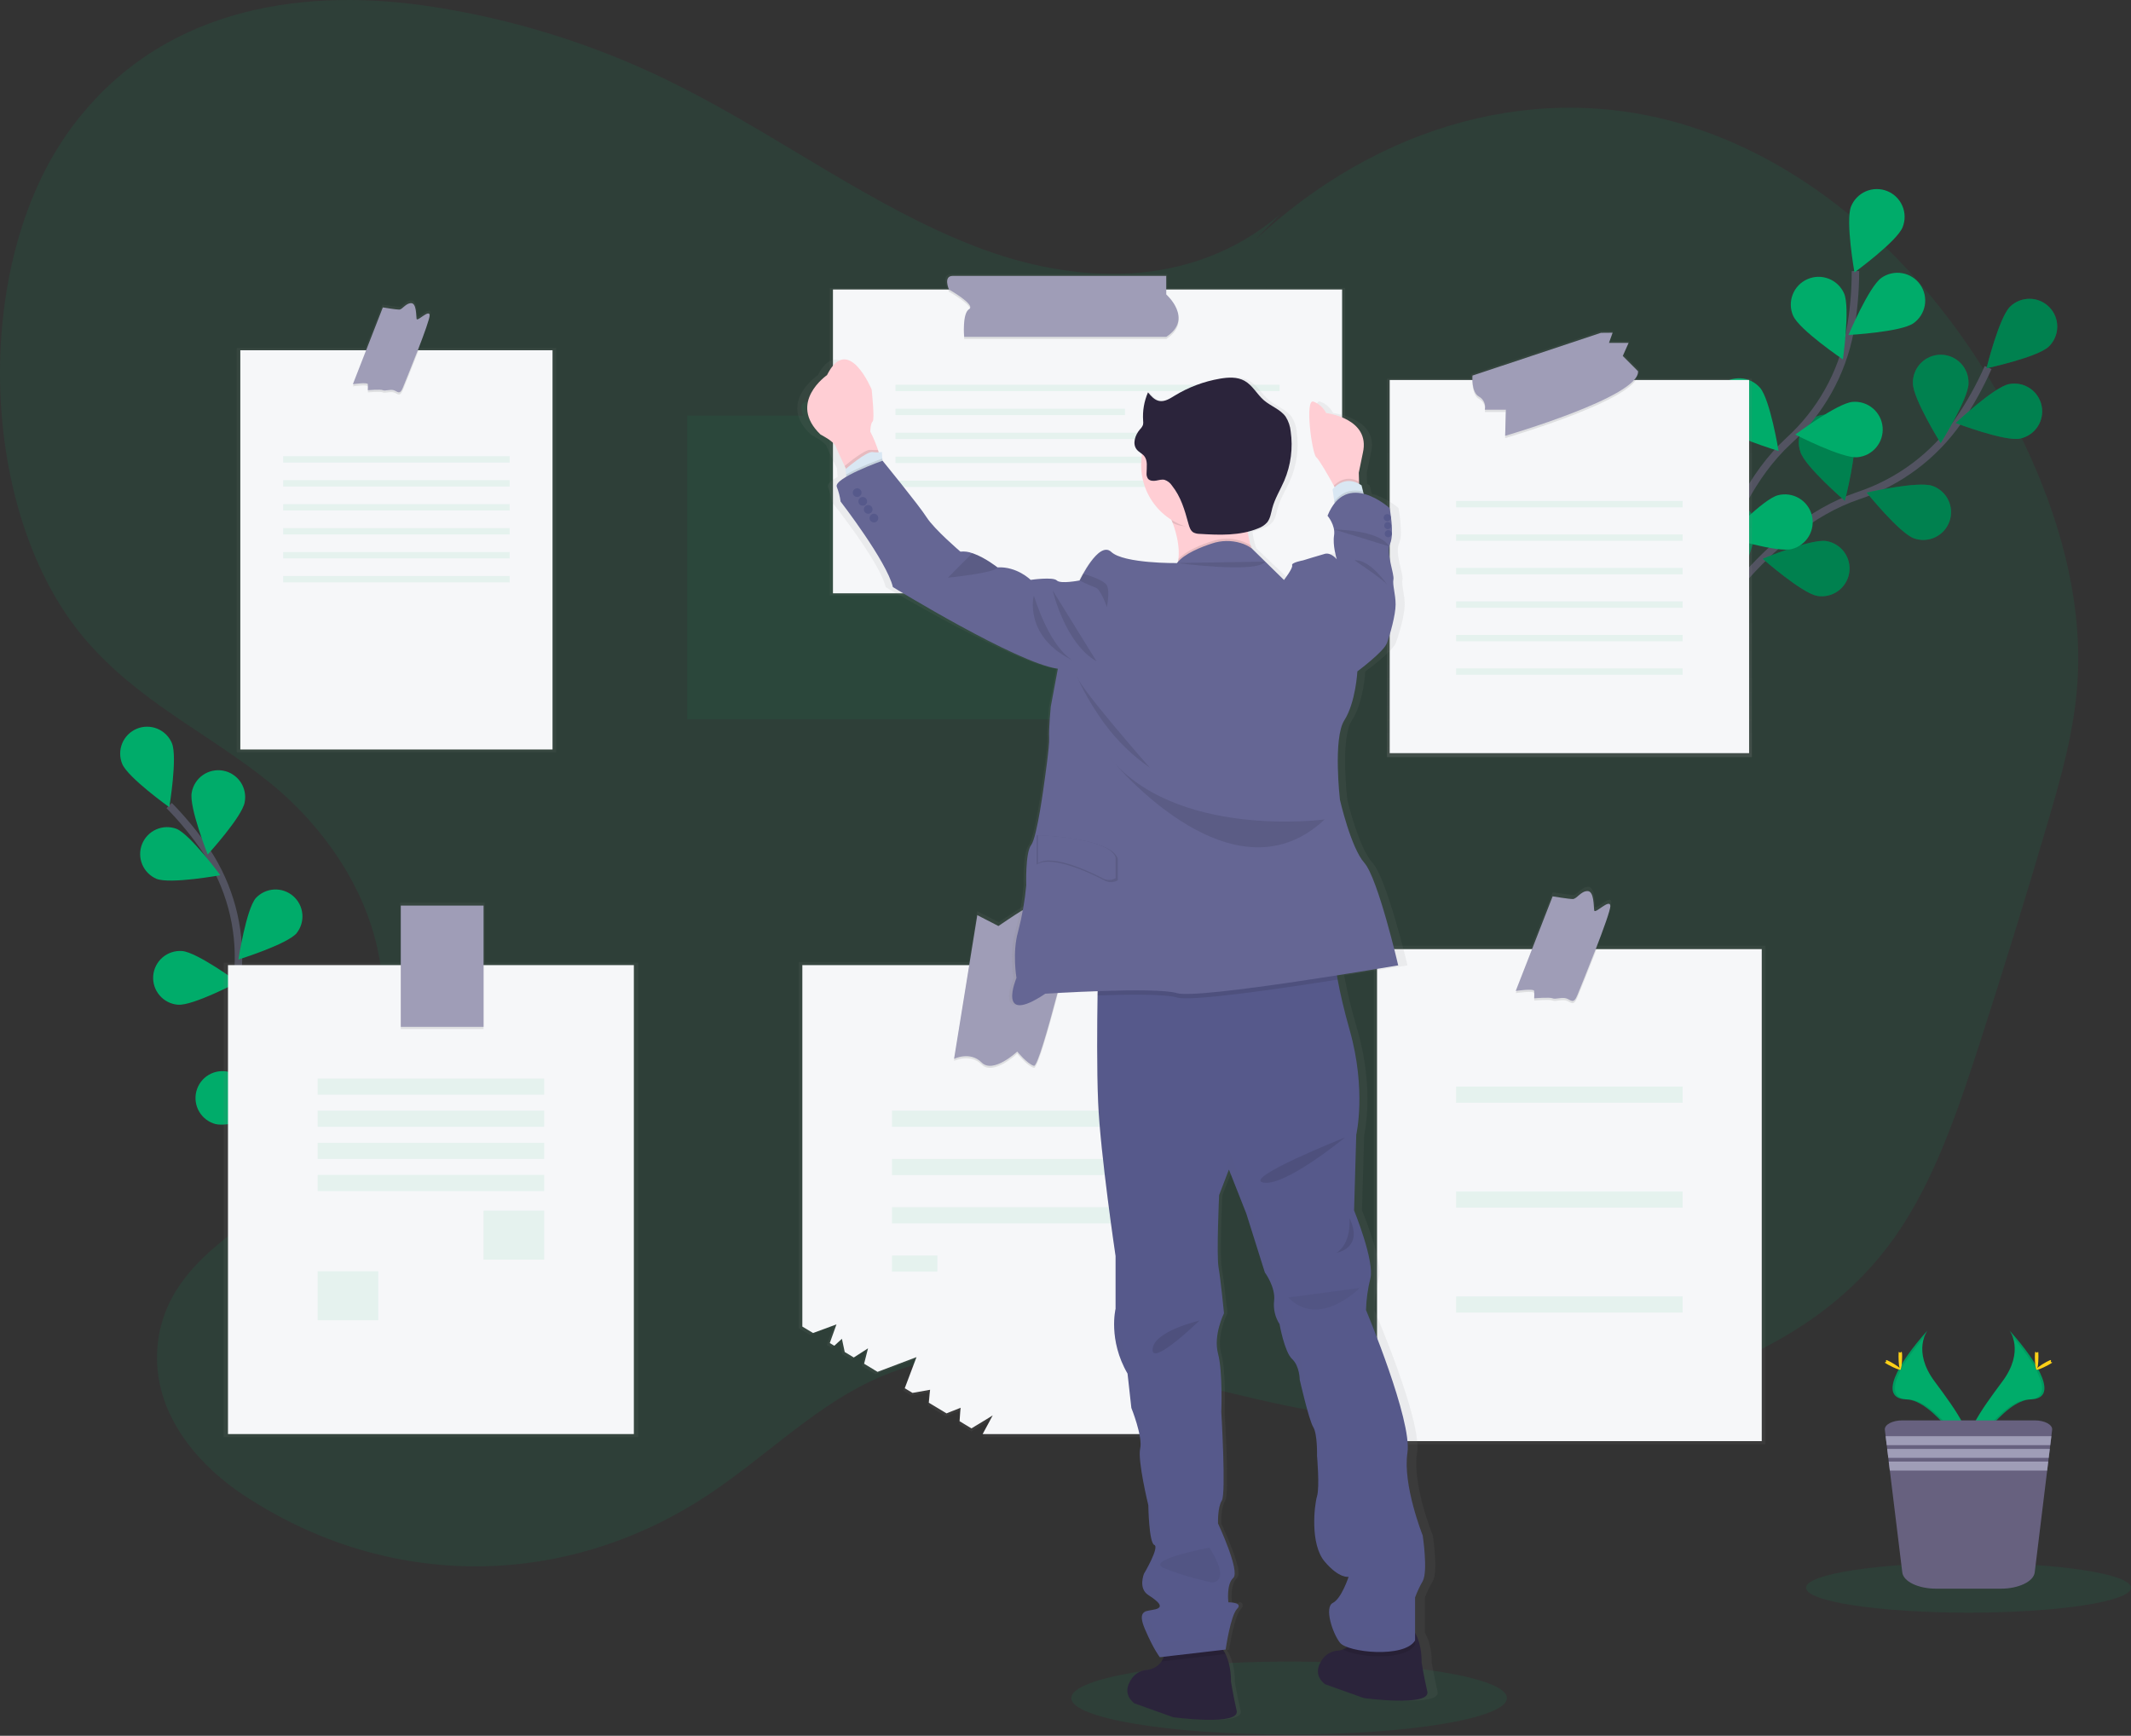 <?xml version="1.0" encoding="UTF-8" standalone="no"?> <svg xmlns="http://www.w3.org/2000/svg" xmlns:xlink="http://www.w3.org/1999/xlink" xmlns:serif="http://www.serif.com/" width="100%" height="100%" viewBox="0 0 572 466" version="1.1" xml:space="preserve" style="fill-rule:evenodd;clip-rule:evenodd;stroke-miterlimit:10;"><rect x="0" y="0" width="572" height="466" fill="#333333" stroke="none"/><g><g><path d="M346.021,465.674c32.29,0 58.465,-4.386 58.465,-9.797c0,-5.411 -26.175,-9.797 -58.465,-9.797c-32.289,0 -58.465,4.386 -58.465,9.797c0,5.411 26.176,9.797 58.465,9.797Z" style="fill:#00ac6a;fill-opacity:0.1;fill-rule:nonzero;"></path><path d="M343.567,57.584c-23.935,20.305 -54.988,18.993 -82.17,8.43c-27.182,-10.562 -52.222,-29.375 -78.726,-42.742c-21.695,-11.039 -45.064,-18.418 -69.164,-21.841c-33.781,-4.685 -71.515,1.023 -95.056,33.847c-26.215,36.553 -24.198,102.481 4.155,136.054c14.422,17.068 33.305,25.444 49.777,38.773c16.473,13.329 31.709,35.454 30.31,61.176c-1.296,23.815 -16.401,42.097 -32.015,53.578c-12.077,8.857 -26.948,18.533 -28.429,36.886c-1.411,17.758 11.092,31.671 23.038,39.588c38.947,25.815 86.927,25.564 125.743,-0.651c13.848,-9.354 26.57,-21.792 41.091,-29.085c38.116,-19.135 80.125,0.126 120.483,7.173c34.164,5.965 69.197,2.876 102.481,-9.037c19.988,-7.151 40.052,-18.085 54.097,-38.456c10.125,-14.69 16.434,-33.283 22.355,-51.642c6.32,-19.579 12.392,-39.295 18.216,-59.148c3.494,-11.919 6.938,-24.055 7.84,-36.816c1.64,-23.109 -5.259,-45.923 -14.646,-65.452c-22.268,-46.339 -59.81,-78.895 -100.447,-87.167c-40.637,-8.272 -83.696,7.884 -115.23,43.228" style="fill:#00ac6a;fill-opacity:0.1;fill-rule:nonzero;"></path><g opacity="0.35"><path d="M273.894,111.548l0,-3.636l-57.295,0c-2.635,0 -1.028,3.658 -1.028,3.658l-31.13,0l0,81.541l136.678,0l0,-81.563l-47.225,0Z" style="fill:#00ac6a;fill-opacity:0.2;fill-rule:nonzero;"></path></g><path d="M455.631,172.37c0,0 17.227,-30.517 43.19,-39.308c10.906,-3.619 20.342,-10.679 26.893,-20.119c3.076,-4.503 5.731,-9.28 7.932,-14.269" style="fill:none;fill-rule:nonzero;stroke:#525361;stroke-width:2px;"></path><path d="M549.938,93.031c-2.952,2.87 -16.718,5.839 -16.718,5.839c0,0 3.373,-13.668 6.331,-16.544c1.419,-1.377 3.328,-2.134 5.305,-2.104c1.978,0.029 3.863,0.843 5.241,2.263c1.377,1.419 2.134,3.328 2.105,5.306c-0.03,1.978 -0.844,3.863 -2.264,5.24Z" style="fill:#00ac6a;fill-rule:nonzero;"></path><path d="M542.153,117.755c-4.04,0.804 -17.21,-4.188 -17.21,-4.188c0,0 10.267,-9.638 14.307,-10.442c0.961,-0.191 1.95,-0.19 2.91,0.001c0.96,0.192 1.874,0.571 2.688,1.115c0.814,0.545 1.513,1.244 2.056,2.059c0.544,0.814 0.922,1.728 1.113,2.688c0.19,0.961 0.19,1.95 -0.002,2.91c-0.191,0.961 -0.57,1.874 -1.114,2.688c-0.545,0.814 -1.244,1.513 -2.059,2.057c-0.814,0.543 -1.728,0.921 -2.689,1.112Z" style="fill:#00ac6a;fill-rule:nonzero;"></path><path d="M513.795,144.542c-3.892,-1.344 -12.738,-12.3 -12.738,-12.3c0,0 13.728,-3.144 17.621,-1.794c0.925,0.321 1.778,0.821 2.511,1.471c0.732,0.65 1.329,1.438 1.757,2.319c0.427,0.881 0.677,1.838 0.735,2.816c0.058,0.977 -0.077,1.957 -0.397,2.882c-0.321,0.926 -0.821,1.779 -1.471,2.511c-0.65,0.733 -1.438,1.33 -2.32,1.758c-0.881,0.427 -1.837,0.677 -2.815,0.735c-0.978,0.058 -1.957,-0.077 -2.883,-0.398Z" style="fill:#00ac6a;fill-rule:nonzero;"></path><path d="M487.777,159.965c-4.062,-0.662 -14.635,-9.956 -14.635,-9.956c0,0 13.001,-5.412 17.068,-4.745c0.967,0.16 1.892,0.508 2.724,1.026c0.831,0.517 1.553,1.193 2.123,1.989c0.571,0.797 0.979,1.697 1.201,2.651c0.222,0.954 0.254,1.943 0.095,2.909c-0.16,0.966 -0.509,1.892 -1.026,2.723c-0.517,0.832 -1.194,1.554 -1.99,2.124c-0.796,0.571 -1.697,0.978 -2.651,1.201c-0.954,0.222 -1.942,0.254 -2.909,0.094l0,-0.016Z" style="fill:#00ac6a;fill-rule:nonzero;"></path><path d="M513.462,102.899c0,4.122 7.451,16.068 7.451,16.068c0,0 7.468,-11.94 7.468,-16.062c0.027,-0.997 -0.146,-1.989 -0.508,-2.917c-0.363,-0.929 -0.908,-1.776 -1.604,-2.49c-0.695,-0.715 -1.527,-1.282 -2.445,-1.67c-0.919,-0.388 -1.905,-0.588 -2.902,-0.588c-0.997,0 -1.984,0.2 -2.903,0.588c-0.918,0.388 -1.75,0.955 -2.445,1.67c-0.696,0.714 -1.241,1.561 -1.604,2.49c-0.362,0.928 -0.535,1.92 -0.508,2.917l0,-0.006Z" style="fill:#00ac6a;fill-rule:nonzero;"></path><path d="M483.267,121.325c1.23,3.931 11.918,13.121 11.918,13.121c0,0 3.548,-13.63 2.318,-17.561c-0.254,-0.977 -0.705,-1.892 -1.324,-2.69c-0.619,-0.798 -1.394,-1.462 -2.277,-1.952c-0.883,-0.489 -1.857,-0.794 -2.862,-0.896c-1.005,-0.102 -2.02,0.001 -2.983,0.303c-0.964,0.302 -1.856,0.797 -2.623,1.454c-0.767,0.657 -1.392,1.464 -1.838,2.37c-0.446,0.906 -0.703,1.893 -0.756,2.902c-0.053,1.009 0.1,2.017 0.449,2.965l-0.022,-0.016Z" style="fill:#00ac6a;fill-rule:nonzero;"></path><path d="M456.369,143.259c0.547,4.084 9.535,14.931 9.535,14.931c0,0 5.8,-12.832 5.253,-16.916c-0.07,-1.018 -0.348,-2.011 -0.818,-2.917c-0.469,-0.906 -1.119,-1.707 -1.91,-2.352c-0.791,-0.645 -1.706,-1.121 -2.688,-1.398c-0.983,-0.277 -2.011,-0.35 -3.023,-0.214c-1.011,0.136 -1.984,0.478 -2.858,1.005c-0.874,0.527 -1.631,1.227 -2.224,2.058c-0.592,0.831 -1.008,1.775 -1.221,2.773c-0.214,0.998 -0.22,2.029 -0.019,3.03l-0.027,0Z" style="fill:#00ac6a;fill-rule:nonzero;"></path><path d="M549.938,93.031c-2.952,2.87 -16.718,5.839 -16.718,5.839c0,0 3.373,-13.668 6.331,-16.544c1.419,-1.377 3.328,-2.134 5.305,-2.104c1.978,0.029 3.863,0.843 5.241,2.263c1.377,1.419 2.134,3.328 2.105,5.306c-0.03,1.978 -0.844,3.863 -2.264,5.24Z" style="fill-opacity:0.25;fill-rule:nonzero;"></path><path d="M542.153,117.755c-4.04,0.804 -17.21,-4.188 -17.21,-4.188c0,0 10.267,-9.638 14.307,-10.442c0.961,-0.191 1.95,-0.19 2.91,0.001c0.96,0.192 1.874,0.571 2.688,1.115c0.814,0.545 1.513,1.244 2.056,2.059c0.544,0.814 0.922,1.728 1.113,2.688c0.19,0.961 0.19,1.95 -0.002,2.91c-0.191,0.961 -0.57,1.874 -1.114,2.688c-0.545,0.814 -1.244,1.513 -2.059,2.057c-0.814,0.543 -1.728,0.921 -2.689,1.112Z" style="fill-opacity:0.25;fill-rule:nonzero;"></path><path d="M513.795,144.542c-3.892,-1.344 -12.738,-12.3 -12.738,-12.3c0,0 13.728,-3.144 17.621,-1.794c0.925,0.321 1.778,0.821 2.511,1.471c0.732,0.65 1.329,1.438 1.757,2.319c0.427,0.881 0.677,1.838 0.735,2.816c0.058,0.977 -0.077,1.957 -0.397,2.882c-0.321,0.926 -0.821,1.779 -1.471,2.511c-0.65,0.733 -1.438,1.33 -2.32,1.758c-0.881,0.427 -1.837,0.677 -2.815,0.735c-0.978,0.058 -1.957,-0.077 -2.883,-0.398Z" style="fill-opacity:0.25;fill-rule:nonzero;"></path><path d="M487.777,159.965c-4.062,-0.662 -14.635,-9.956 -14.635,-9.956c0,0 13.001,-5.412 17.068,-4.745c0.967,0.16 1.892,0.508 2.724,1.026c0.831,0.517 1.553,1.193 2.123,1.989c0.571,0.797 0.979,1.697 1.201,2.651c0.222,0.954 0.254,1.943 0.095,2.909c-0.16,0.966 -0.509,1.892 -1.026,2.723c-0.517,0.832 -1.194,1.554 -1.99,2.124c-0.796,0.571 -1.697,0.978 -2.651,1.201c-0.954,0.222 -1.942,0.254 -2.909,0.094l0,-0.016Z" style="fill-opacity:0.25;fill-rule:nonzero;"></path><path d="M513.462,102.899c0,4.122 7.451,16.068 7.451,16.068c0,0 7.468,-11.94 7.468,-16.062c0.027,-0.997 -0.146,-1.989 -0.508,-2.917c-0.363,-0.929 -0.908,-1.776 -1.604,-2.49c-0.695,-0.715 -1.527,-1.282 -2.445,-1.67c-0.919,-0.388 -1.905,-0.588 -2.902,-0.588c-0.997,0 -1.984,0.2 -2.903,0.588c-0.918,0.388 -1.75,0.955 -2.445,1.67c-0.696,0.714 -1.241,1.561 -1.604,2.49c-0.362,0.928 -0.535,1.92 -0.508,2.917l0,-0.006Z" style="fill-opacity:0.25;fill-rule:nonzero;"></path><path d="M483.267,121.325c1.23,3.931 11.918,13.121 11.918,13.121c0,0 3.548,-13.63 2.318,-17.561c-0.254,-0.977 -0.705,-1.892 -1.324,-2.69c-0.619,-0.798 -1.394,-1.462 -2.277,-1.952c-0.883,-0.489 -1.857,-0.794 -2.862,-0.896c-1.005,-0.102 -2.02,0.001 -2.983,0.303c-0.964,0.302 -1.856,0.797 -2.623,1.454c-0.767,0.657 -1.392,1.464 -1.838,2.37c-0.446,0.906 -0.703,1.893 -0.756,2.902c-0.053,1.009 0.1,2.017 0.449,2.965l-0.022,-0.016Z" style="fill-opacity:0.25;fill-rule:nonzero;"></path><path d="M456.369,143.259c0.547,4.084 9.535,14.931 9.535,14.931c0,0 5.8,-12.832 5.253,-16.916c-0.07,-1.018 -0.348,-2.011 -0.818,-2.917c-0.469,-0.906 -1.119,-1.707 -1.91,-2.352c-0.791,-0.645 -1.706,-1.121 -2.688,-1.398c-0.983,-0.277 -2.011,-0.35 -3.023,-0.214c-1.011,0.136 -1.984,0.478 -2.858,1.005c-0.874,0.527 -1.631,1.227 -2.224,2.058c-0.592,0.831 -1.008,1.775 -1.221,2.773c-0.214,0.998 -0.22,2.029 -0.019,3.03l-0.027,0Z" style="fill-opacity:0.25;fill-rule:nonzero;"></path><path d="M456.626,171.763c0,0 3.379,-34.88 23.508,-53.43c8.505,-7.725 14.27,-18.003 16.429,-29.287c0.988,-5.365 1.48,-10.81 1.471,-16.265" style="fill:none;fill-rule:nonzero;stroke:#525361;stroke-width:2px;"></path><path d="M510.695,61.016c-1.541,3.827 -12.924,12.115 -12.924,12.115c0,0 -2.455,-13.875 -0.913,-17.702c0.366,-0.909 0.908,-1.736 1.594,-2.435c0.686,-0.7 1.503,-1.257 2.404,-1.641c0.902,-0.383 1.87,-0.585 2.849,-0.595c0.98,-0.009 1.951,0.174 2.86,0.541c0.909,0.366 1.736,0.907 2.435,1.593c0.7,0.686 1.257,1.503 1.641,2.404c0.383,0.902 0.585,1.87 0.595,2.849c0.009,0.98 -0.174,1.952 -0.541,2.86l0,0.011Z" style="fill:#00ac6a;fill-rule:nonzero;"></path><path d="M513.599,86.788c-3.368,2.373 -17.43,3.144 -17.43,3.144c0,0 5.467,-12.974 8.846,-15.341c0.801,-0.563 1.705,-0.964 2.661,-1.178c0.955,-0.214 1.944,-0.238 2.909,-0.07c0.964,0.167 1.887,0.524 2.714,1.048c0.827,0.524 1.543,1.206 2.106,2.007c0.564,0.801 0.964,1.705 1.179,2.66c0.214,0.956 0.238,1.945 0.07,2.909c-0.168,0.965 -0.524,1.887 -1.048,2.715c-0.525,0.827 -1.207,1.543 -2.007,2.106Z" style="fill:#00ac6a;fill-rule:nonzero;"></path><path d="M498.52,122.756c-4.106,0.345 -16.631,-6.085 -16.631,-6.085c0,0 11.279,-8.435 15.385,-8.78c0.976,-0.082 1.958,0.03 2.892,0.328c0.933,0.297 1.798,0.776 2.546,1.409c0.748,0.632 1.364,1.405 1.813,2.276c0.449,0.87 0.723,1.82 0.805,2.797c0.081,0.976 -0.03,1.958 -0.328,2.891c-0.298,0.933 -0.776,1.799 -1.409,2.547c-0.632,0.748 -1.405,1.364 -2.276,1.813c-0.87,0.449 -1.821,0.722 -2.797,0.804Z" style="fill:#00ac6a;fill-rule:nonzero;"></path><path d="M480.987,147.396c-3.985,1.039 -17.423,-3.187 -17.423,-3.187c0,0 9.693,-10.218 13.667,-11.251c0.948,-0.246 1.936,-0.303 2.906,-0.167c0.97,0.135 1.903,0.461 2.748,0.957c0.844,0.497 1.582,1.154 2.172,1.936c0.59,0.782 1.02,1.672 1.266,2.62c0.246,0.948 0.303,1.936 0.167,2.906c-0.135,0.97 -0.461,1.903 -0.957,2.748c-0.497,0.844 -1.155,1.582 -1.936,2.172c-0.782,0.59 -1.673,1.02 -2.621,1.266l0.011,0Z" style="fill:#00ac6a;fill-rule:nonzero;"></path><path d="M481.343,84.819c1.667,3.767 13.323,11.667 13.323,11.667c0,0 1.985,-13.942 0.317,-17.708c-0.797,-1.813 -2.282,-3.234 -4.128,-3.952c-1.845,-0.718 -3.9,-0.673 -5.713,0.125c-1.812,0.797 -3.234,2.282 -3.951,4.127c-0.718,1.846 -0.673,3.901 0.124,5.713l0.028,0.028Z" style="fill:#00ac6a;fill-rule:nonzero;"></path><path d="M461.202,113.928c2.733,3.094 16.204,7.151 16.204,7.151c0,0 -2.279,-13.897 -4.997,-16.997c-1.305,-1.486 -3.146,-2.393 -5.12,-2.521c-1.974,-0.129 -3.917,0.533 -5.404,1.837c-1.486,1.305 -2.393,3.147 -2.521,5.121c-0.128,1.974 0.533,3.917 1.838,5.404l0,0.005Z" style="fill:#00ac6a;fill-rule:nonzero;"></path><path d="M445.5,144.849c2.187,3.509 14.761,9.786 14.761,9.786c0,0 0.137,-14.084 -2.05,-17.593c-1.056,-1.641 -2.713,-2.803 -4.616,-3.236c-1.903,-0.434 -3.899,-0.105 -5.562,0.916c-1.664,1.021 -2.86,2.653 -3.335,4.546c-0.474,1.893 -0.188,3.896 0.797,5.581l0.005,0Z" style="fill:#00ac6a;fill-rule:nonzero;"></path><path d="M83.913,312.864c0,0 -21.322,-26.423 -19.982,-52.938c0.636,-11.116 -2.348,-22.139 -8.507,-31.414c-2.96,-4.38 -6.314,-8.479 -10.021,-12.246" style="fill:none;fill-rule:nonzero;stroke:#525361;stroke-width:2px;"></path><path d="M46.152,199.552c1.53,3.69 -0.706,17.156 -0.706,17.156c0,0 -11.109,-7.927 -12.64,-11.618c-0.733,-1.771 -0.733,-3.761 0,-5.532c0.734,-1.771 2.141,-3.178 3.912,-3.912c1.771,-0.734 3.761,-0.734 5.532,0c1.772,0.733 3.179,2.141 3.912,3.912l-0.01,-0.006Z" style="fill:#00ac6a;fill-rule:nonzero;"></path><path d="M65.674,215.413c-0.721,3.925 -9.922,14.001 -9.922,14.001c0,0 -5.036,-12.705 -4.292,-16.62c0.161,-0.944 0.507,-1.846 1.019,-2.655c0.513,-0.809 1.181,-1.508 1.965,-2.056c0.785,-0.549 1.671,-0.936 2.607,-1.139c0.935,-0.203 1.902,-0.219 2.843,-0.045c0.942,0.173 1.84,0.532 2.641,1.055c0.802,0.524 1.492,1.201 2.03,1.993c0.537,0.792 0.912,1.683 1.103,2.622c0.19,0.938 0.193,1.905 0.006,2.844Z" style="fill:#00ac6a;fill-rule:nonzero;"></path><path d="M79.637,250.523c-2.607,3.029 -15.641,7.08 -15.641,7.08c0,0 2.078,-13.488 4.685,-16.516c1.276,-1.362 3.029,-2.177 4.892,-2.276c1.863,-0.099 3.692,0.527 5.105,1.746c1.412,1.219 2.298,2.937 2.473,4.794c0.175,1.858 -0.375,3.711 -1.535,5.172l0.021,0Z" style="fill:#00ac6a;fill-rule:nonzero;"></path><path d="M84.23,279.469c-2.056,3.422 -14.215,9.622 -14.215,9.622c0,0 -0.235,-13.668 1.826,-17.068c0.999,-1.62 2.596,-2.779 4.445,-3.229c1.848,-0.449 3.799,-0.151 5.43,0.829c1.63,0.98 2.809,2.563 3.279,4.406c0.471,1.843 0.196,3.798 -0.765,5.44Z" style="fill:#00ac6a;fill-rule:nonzero;"></path><path d="M42.002,235.941c3.712,1.471 17.139,-0.973 17.139,-0.973c0,0 -8.091,-10.989 -11.798,-12.465c-1.769,-0.649 -3.722,-0.582 -5.443,0.187c-1.72,0.77 -3.073,2.18 -3.769,3.932c-0.696,1.751 -0.681,3.705 0.042,5.446c0.723,1.74 2.097,3.13 3.829,3.873Z" style="fill:#00ac6a;fill-rule:nonzero;"></path><path d="M47.808,269.74c3.98,0.295 16.062,-6.052 16.062,-6.052c0,0 -11.01,-8.069 -14.991,-8.365c-0.946,-0.071 -1.898,0.044 -2.8,0.34c-0.902,0.296 -1.737,0.766 -2.457,1.385c-0.72,0.619 -1.311,1.373 -1.74,2.22c-0.428,0.847 -0.686,1.77 -0.758,2.717c-0.071,0.947 0.044,1.898 0.34,2.8c0.296,0.902 0.767,1.737 1.385,2.457c0.619,0.72 1.373,1.312 2.22,1.74c0.847,0.429 1.77,0.686 2.717,0.758l0.022,0Z" style="fill:#00ac6a;fill-rule:nonzero;"></path><path d="M57.955,301.791c3.871,0.967 16.855,-3.28 16.855,-3.28c0,0 -9.491,-9.781 -13.362,-10.732c-1.86,-0.464 -3.828,-0.169 -5.471,0.819c-1.643,0.988 -2.826,2.588 -3.29,4.448c-0.463,1.86 -0.168,3.829 0.82,5.472c0.988,1.643 2.588,2.826 4.448,3.289l0,-0.016Z" style="fill:#00ac6a;fill-rule:nonzero;"></path><path d="M539.398,357.213c0,0 4.171,5.467 -1.925,13.668c-6.096,8.2 -11.125,15.187 -9.091,20.326c0,0 9.201,-15.308 16.685,-15.51c7.484,-0.202 2.57,-9.289 -5.669,-18.484Z" style="fill:#00ac6a;fill-rule:nonzero;"></path><path d="M539.398,357.213c0.363,0.527 0.651,1.103 0.853,1.711c7.304,8.583 11.196,16.593 4.176,16.795c-6.56,0.186 -14.389,11.88 -16.27,14.838c0.063,0.228 0.138,0.452 0.225,0.672c0,0 9.201,-15.308 16.685,-15.51c7.485,-0.202 2.57,-9.311 -5.669,-18.506Z" style="fill-opacity:0.1;fill-rule:nonzero;"></path><path d="M547.155,364.159c0,1.925 -0.218,3.477 -0.481,3.477c-0.262,0 -0.481,-1.552 -0.481,-3.477c0,-1.924 0.268,-1.011 0.547,-1.011c0.279,0 0.415,-0.908 0.415,1.011Z" style="fill:#ffd117;fill-rule:nonzero;"></path><path d="M549.813,366.456c-1.684,0.919 -3.155,1.471 -3.281,1.241c-0.125,-0.23 1.137,-1.17 2.821,-2.088c1.684,-0.919 1.023,-0.252 1.148,0c0.126,0.251 1.001,-0.071 -0.688,0.847Z" style="fill:#ffd117;fill-rule:nonzero;"></path><path d="M517.365,357.213c0,0 -4.171,5.467 1.925,13.668c6.096,8.2 11.125,15.187 9.091,20.326c0,0 -9.201,-15.308 -16.685,-15.51c-7.485,-0.202 -2.57,-9.289 5.669,-18.484Z" style="fill:#00ac6a;fill-rule:nonzero;"></path><path d="M517.365,357.213c-0.366,0.526 -0.653,1.102 -0.853,1.711c-7.309,8.583 -11.196,16.593 -4.176,16.795c6.56,0.186 14.389,11.88 16.27,14.838c-0.066,0.224 -0.137,0.448 -0.225,0.672c0,0 -9.201,-15.308 -16.685,-15.51c-7.485,-0.202 -2.57,-9.311 5.669,-18.506Z" style="fill-opacity:0.1;fill-rule:nonzero;"></path><path d="M509.602,364.159c0,1.925 0.219,3.477 0.481,3.477c0.263,0 0.481,-1.552 0.481,-3.477c0,-1.924 -0.268,-1.011 -0.546,-1.011c-0.279,0 -0.416,-0.908 -0.416,1.011Z" style="fill:#ffd117;fill-rule:nonzero;"></path><path d="M506.945,366.456c1.689,0.919 3.16,1.471 3.28,1.241c0.121,-0.23 -1.137,-1.17 -2.821,-2.088c-1.684,-0.919 -1.022,-0.252 -1.148,0c-0.126,0.251 -0.995,-0.071 0.689,0.847Z" style="fill:#ffd117;fill-rule:nonzero;"></path><path d="M528.382,432.954c24.088,0 43.616,-2.996 43.616,-6.692c0,-3.696 -19.528,-6.692 -43.616,-6.692c-24.089,0 -43.617,2.996 -43.617,6.692c0,3.696 19.528,6.692 43.617,6.692Z" style="fill:#00ac6a;fill-opacity:0.1;fill-rule:nonzero;"></path><path d="M550.829,383.876l-0.207,1.7l-0.296,2.406l-0.12,1.005l-0.29,2.406l-0.131,1.006l-0.29,2.405l-3.34,27.336c-0.295,2.444 -4.286,4.374 -9.103,4.374l-17.341,0c-4.817,0 -8.802,-1.903 -9.103,-4.374l-3.34,-27.336l-0.296,-2.405l-0.12,-1.006l-0.295,-2.406l-0.126,-1.005l-0.29,-2.406l-0.213,-1.7c-0.164,-1.383 1.996,-2.548 4.718,-2.548l35.471,0c2.722,0 4.882,1.165 4.712,2.548Z" style="fill:#67617f;fill-rule:nonzero;"></path><path d="M550.622,385.576l-0.296,2.406l-43.895,0l-0.29,-2.406l44.481,0Z" style="fill:#9f9db7;fill-rule:nonzero;"></path><path d="M550.206,388.986l-0.295,2.406l-43.059,0l-0.301,-2.406l43.655,0Z" style="fill:#9f9db7;fill-rule:nonzero;"></path><path d="M549.785,392.398l-0.29,2.4l-42.227,0l-0.296,-2.4l42.813,0Z" style="fill:#9f9db7;fill-rule:nonzero;"></path><path d="M470.239,101.664l-31.321,0c0.722,-0.82 1.094,-1.64 1.033,-2.367l-4.155,-4.155l1.586,-3.554l-5.341,0l0.989,-2.772l-3.165,0l-35.023,11.667c0,0 -0.038,0.487 0,1.181l-22.551,0l0,101.606l97.948,0l0,-101.606Z" style="fill:url(#_Linear1);fill-rule:nonzero;"></path><rect x="373.018" y="102.019" width="96.472" height="100.179" style="fill:#f6f7f9;fill-rule:nonzero;"></rect><path d="M439.109,102.019c-4.57,6.73 -35.098,15.593 -35.098,15.593l0.191,-7.015l-5.647,0c0.154,-0.675 0.086,-1.383 -0.196,-2.016c-0.282,-0.633 -0.762,-1.157 -1.368,-1.494c-1.64,-0.902 -1.799,-3.826 -1.777,-5.068l43.895,0Z" style="fill-opacity:0.1;fill-rule:nonzero;"></path><path d="M429.733,89.352l-34.492,11.48c0,0 -0.393,4.483 1.75,5.648c0.604,0.338 1.083,0.862 1.365,1.495c0.282,0.633 0.352,1.339 0.199,2.015l5.647,0l-0.191,7.014c0,0 36.247,-10.524 35.662,-17.342l-4.09,-4.094l1.558,-3.51l-5.265,0l0.979,-2.734l-3.122,0.028Z" style="fill:#9f9db7;fill-rule:nonzero;"></path><g opacity="0.35"><rect x="390.851" y="134.494" width="60.805" height="1.706" style="fill:#00ac6a;fill-opacity:0.2;fill-rule:nonzero;"></rect></g><g opacity="0.35"><rect x="390.851" y="143.486" width="60.805" height="1.706" style="fill:#00ac6a;fill-opacity:0.2;fill-rule:nonzero;"></rect></g><g opacity="0.35"><rect x="390.851" y="152.477" width="60.805" height="1.705" style="fill:#00ac6a;fill-opacity:0.2;fill-rule:nonzero;"></rect></g><g opacity="0.35"><rect x="390.851" y="161.463" width="60.805" height="1.706" style="fill:#00ac6a;fill-opacity:0.2;fill-rule:nonzero;"></rect></g><g opacity="0.35"><rect x="390.851" y="170.451" width="60.805" height="1.706" style="fill:#00ac6a;fill-opacity:0.2;fill-rule:nonzero;"></rect></g><g opacity="0.35"><rect x="390.851" y="179.443" width="60.805" height="1.706" style="fill:#00ac6a;fill-opacity:0.2;fill-rule:nonzero;"></rect></g><path d="M149.288,93.43l-37.007,0c1.728,-4.428 3.324,-8.747 3.253,-9.572c-0.153,-1.641 -3.439,1.924 -3.592,1.033c-0.153,-0.891 0,-4.27 -1.492,-4.27c-1.493,0 -2.395,1.755 -3.281,1.755c-0.885,0 -4.488,-0.59 -4.488,-0.59l-4.587,11.644l-34.552,0l0,108.517l85.746,0l0,-108.517Z" style="fill:url(#_Linear2);fill-rule:nonzero;"></path><rect x="64.505" y="94.031" width="83.805" height="107.188" style="fill:#f6f7f9;fill-rule:nonzero;"></rect><path d="M112.374,94.031c-1.766,4.587 -3.756,9.42 -4.21,10.574c-0.88,2.186 -1.459,1.022 -2.487,0.732c-1.028,-0.29 -2.335,0.29 -2.92,0c-0.585,-0.29 -4.018,0 -4.018,0c0.039,-0.537 0.039,-1.076 0,-1.613c-0.076,-0.579 -4.023,0 -4.023,0l3.761,-9.693l13.897,0Z" style="fill-opacity:0.1;fill-rule:nonzero;"></path><path d="M102.757,82.535l-8.041,20.611c0,0 3.947,-0.585 4.018,0c0.041,0.535 0.041,1.072 0,1.607c0,0 3.438,-0.295 4.023,0c0.585,0.295 1.897,-0.295 2.92,0c1.022,0.295 1.607,1.46 2.487,-0.733c0.881,-2.192 7.31,-17.833 7.162,-19.44c-0.147,-1.608 -3.362,1.902 -3.51,1.022c-0.147,-0.88 0,-4.215 -1.459,-4.215c-1.46,0 -2.34,1.733 -3.215,1.733c-0.875,0 -4.385,-0.585 -4.385,-0.585Z" style="fill:#9f9db7;fill-rule:nonzero;"></path><g opacity="0.35"><rect x="76.007" y="122.482" width="60.805" height="1.706" style="fill:#00ac6a;fill-opacity:0.2;fill-rule:nonzero;"></rect></g><g opacity="0.35"><rect x="76.007" y="128.918" width="60.805" height="1.706" style="fill:#00ac6a;fill-opacity:0.2;fill-rule:nonzero;"></rect></g><g opacity="0.35"><rect x="76.007" y="135.348" width="60.805" height="1.705" style="fill:#00ac6a;fill-opacity:0.2;fill-rule:nonzero;"></rect></g><g opacity="0.35"><rect x="76.007" y="141.781" width="60.805" height="1.706" style="fill:#00ac6a;fill-opacity:0.2;fill-rule:nonzero;"></rect></g><g opacity="0.35"><rect x="76.007" y="148.211" width="60.805" height="1.706" style="fill:#00ac6a;fill-opacity:0.2;fill-rule:nonzero;"></rect></g><g opacity="0.35"><rect x="76.007" y="154.641" width="60.805" height="1.705" style="fill:#00ac6a;fill-opacity:0.2;fill-rule:nonzero;"></rect></g><path d="M473.875,253.886l-45.35,0c2.121,-5.467 4.079,-10.809 3.986,-11.809c-0.181,-2.007 -4.216,2.373 -4.374,1.279c-0.159,-1.093 0,-5.27 -1.832,-5.27c-1.831,0 -2.93,2.187 -4.029,2.187c-1.099,0 -5.5,-0.733 -5.5,-0.733l-5.653,14.346l-42.342,0l0,133.883l105.094,0l0,-133.883Z" style="fill:url(#_Linear3);fill-rule:nonzero;"></path><rect x="369.623" y="254.814" width="103.262" height="132.085" style="fill:#f6f7f9;fill-rule:nonzero;"></rect><path d="M428.552,254.814c-2.154,5.61 -4.57,11.481 -5.133,12.892c-1.094,2.701 -1.799,1.257 -3.062,0.902c-1.263,-0.355 -2.881,0.355 -3.603,0c-0.721,-0.355 -4.953,0 -4.953,0c0.048,-0.661 0.048,-1.324 0,-1.985c-0.093,-0.716 -4.953,0 -4.953,0l4.609,-11.809l17.095,0Z" style="fill-opacity:0.1;fill-rule:nonzero;"></path><path d="M416.754,240.644l-9.906,25.395c0,0 4.86,-0.722 4.953,0c0.048,0.659 0.048,1.32 0,1.979c0,0 4.232,-0.355 4.953,0c0.722,0.356 2.34,-0.355 3.603,0c1.263,0.356 1.979,1.804 3.062,-0.896c1.082,-2.701 9.004,-21.978 8.824,-23.957c-0.181,-1.979 -4.144,2.34 -4.325,1.263c-0.18,-1.077 0,-5.2 -1.798,-5.2c-1.799,0 -2.882,2.138 -3.964,2.138c-1.083,0 -5.402,-0.722 -5.402,-0.722Z" style="fill:#9f9db7;fill-rule:nonzero;"></path><g opacity="0.35"><rect x="390.851" y="291.721" width="60.805" height="4.335" style="fill:#00ac6a;fill-opacity:0.2;fill-rule:nonzero;"></rect></g><g opacity="0.35"><rect x="390.851" y="319.883" width="60.805" height="4.335" style="fill:#00ac6a;fill-opacity:0.2;fill-rule:nonzero;"></rect></g><g opacity="0.35"><rect x="390.851" y="348.051" width="60.805" height="4.335" style="fill:#00ac6a;fill-opacity:0.2;fill-rule:nonzero;"></rect></g><path d="M130.098,258.459l0,-16.166l-22.694,0l0,16.166l-47.383,0l0,127.372l111.294,0l0,-127.372l-41.217,0Z" style="fill:url(#_Linear4);fill-rule:nonzero;"></path><rect x="61.197" y="259.105" width="108.942" height="125.897" style="fill:#f6f7f9;fill-rule:nonzero;"></rect><rect x="107.58" y="259.105" width="22.218" height="17.151" style="fill-opacity:0.1;fill-rule:nonzero;"></rect><rect x="107.58" y="243.125" width="22.218" height="32.546" style="fill:#9f9db7;fill-rule:nonzero;"></rect><g opacity="0.35"><rect x="85.263" y="289.557" width="60.805" height="4.335" style="fill:#00ac6a;fill-opacity:0.2;fill-rule:nonzero;"></rect></g><g opacity="0.35"><rect x="85.263" y="298.178" width="60.805" height="4.335" style="fill:#00ac6a;fill-opacity:0.2;fill-rule:nonzero;"></rect></g><g opacity="0.35"><rect x="85.263" y="306.805" width="60.805" height="4.335" style="fill:#00ac6a;fill-opacity:0.2;fill-rule:nonzero;"></rect></g><g opacity="0.35"><rect x="85.263" y="315.428" width="60.805" height="4.335" style="fill:#00ac6a;fill-opacity:0.2;fill-rule:nonzero;"></rect></g><g opacity="0.35"><rect x="129.798" y="325.027" width="16.275" height="13.154" style="fill:#00ac6a;fill-opacity:0.2;fill-rule:nonzero;"></rect></g><g opacity="0.35"><rect x="85.263" y="341.297" width="16.275" height="13.154" style="fill:#00ac6a;fill-opacity:0.2;fill-rule:nonzero;"></rect></g><path d="M325.514,258.258l-39.27,0c1.771,-6.926 3.105,-12.443 3.105,-12.443l-7.555,3.554c0,0 -5.363,-7.107 -7.348,-5.921c-1.984,1.186 -6.342,4.144 -6.342,4.144l-5.784,-2.963l-2.214,13.629l-45.678,0l0,98.348l2.936,1.755c2.422,-0.869 6.408,-2.346 6.408,-2.346l-1.832,5.085l1.236,0.732l2.083,-1.886l0.771,3.603l2.476,1.482l3.909,-2.488l-1.093,4.188l3.668,2.187l10.666,-4.008l-3.214,8.463l2.116,1.269l4.827,-0.848c0,0 -0.219,1.69 -0.355,3.521l4.843,2.898c1.985,-0.771 3.855,-1.531 3.855,-1.531c0,0 -0.192,1.848 -0.279,3.663l3.247,1.946c2.564,-1.498 5.828,-3.537 5.828,-3.537l-2.733,5.084l61.723,0l0,-127.58Z" style="fill:url(#_Linear5);fill-rule:nonzero;"></path><path d="M324.301,259.105l0,125.897l-60.538,0l2.701,-5.014c0,0 -3.198,2.007 -5.713,3.488l-3.182,-1.924c0.088,-1.788 0.279,-3.614 0.279,-3.614c0,0 -1.837,0.749 -3.783,1.509l-4.751,-2.859c0.137,-1.804 0.344,-3.472 0.344,-3.472l-4.729,0.837l-2.072,-1.252l3.149,-8.354l-10.458,3.958l-3.603,-2.187l1.05,-4.133l-3.827,2.455l-2.428,-1.46l-0.754,-3.553l-2.045,1.869l-1.214,-0.727l1.799,-5.013c0,0 -3.909,1.454 -6.287,2.312l-2.876,-1.727l0,-97.036l108.938,0Z" style="fill:#f6f7f9;fill-rule:nonzero;"></path><g opacity="0.35"><rect x="239.424" y="298.178" width="60.805" height="4.335" style="fill:#00ac6a;fill-opacity:0.2;fill-rule:nonzero;"></rect></g><g opacity="0.35"><rect x="239.424" y="311.141" width="60.805" height="4.335" style="fill:#00ac6a;fill-opacity:0.2;fill-rule:nonzero;"></rect></g><g opacity="0.35"><rect x="239.424" y="324.098" width="60.805" height="4.335" style="fill:#00ac6a;fill-opacity:0.2;fill-rule:nonzero;"></rect></g><g opacity="0.35"><rect x="239.424" y="337.06" width="12.18" height="4.336" style="fill:#00ac6a;fill-opacity:0.2;fill-rule:nonzero;"></rect></g><path d="M285.932,259.105c-2.963,11.689 -7.282,27.882 -8.408,27.598c-1.749,-0.476 -4.483,-3.827 -4.483,-3.827c0,0 -6.429,6.041 -9.545,2.925c-3.117,-3.116 -7.408,-0.979 -7.408,-0.979l4.155,-25.722l25.689,0.005Z" style="fill-opacity:0.1;fill-rule:nonzero;"></path><path d="M262.326,245.684l-6.238,38.587c0,0 4.286,-2.143 7.402,0.979c3.116,3.121 9.551,-2.936 9.551,-2.936c0,0 2.734,3.346 4.483,3.827c1.75,0.481 11.306,-39.287 11.306,-39.287l-7.408,3.51c0,0 -5.259,-7.02 -7.211,-5.85c-1.952,1.17 -6.216,4.095 -6.216,4.095l-5.669,-2.925Z" style="fill:#9f9db7;fill-rule:nonzero;"></path><path d="M313.279,77.33l0,-3.701l-58.017,0c-2.662,0 -1.033,3.701 -1.033,3.701l-31.523,0l0,82.52l138.372,0l0,-82.553l-47.799,0.033Z" style="fill:url(#_Linear6);fill-rule:nonzero;"></path><rect x="223.58" y="77.723" width="136.667" height="81.563" style="fill:#f6f7f9;fill-rule:nonzero;"></rect><path d="M313.038,91.024l-54.228,0c0,0 -0.585,-6.287 1.318,-7.452c1.902,-1.164 -5.413,-5.264 -5.413,-5.264c-0.081,-0.192 -0.152,-0.387 -0.213,-0.585l58.536,0l0,1.902c0,0 7.457,6.577 0,11.399Z" style="fill-opacity:0.1;fill-rule:nonzero;"></path><path d="M255.738,74.072l57.3,0l0,4.97c0,0 7.457,6.56 0,11.399l-54.228,0c0,0 -0.585,-6.287 1.318,-7.452c1.902,-1.164 -5.413,-5.265 -5.413,-5.265c0,0 -1.607,-3.652 1.023,-3.652Z" style="fill:#9f9db7;fill-rule:nonzero;"></path><g opacity="0.35"><rect x="240.37" y="103.305" width="103.098" height="1.705" style="fill:#00ac6a;fill-opacity:0.2;fill-rule:nonzero;"></rect></g><g opacity="0.35"><rect x="240.37" y="109.734" width="61.586" height="1.706" style="fill:#00ac6a;fill-opacity:0.2;fill-rule:nonzero;"></rect></g><g opacity="0.35"><rect x="240.37" y="116.17" width="103.098" height="1.706" style="fill:#00ac6a;fill-opacity:0.2;fill-rule:nonzero;"></rect></g><g opacity="0.35"><rect x="240.37" y="122.598" width="103.098" height="1.705" style="fill:#00ac6a;fill-opacity:0.2;fill-rule:nonzero;"></rect></g><g opacity="0.35"><rect x="240.37" y="129.025" width="103.098" height="1.706" style="fill:#00ac6a;fill-opacity:0.2;fill-rule:nonzero;"></rect></g><path d="M385.876,454.127c-0.978,-4.166 -1.58,-7.818 -1.58,-7.818c0,0 0.224,-4.533 -1.809,-7.933l0,-9.502c0.576,-1.516 1.282,-2.979 2.11,-4.374c1.509,-2.635 0,-12.279 0,-12.279c0,0 -5.587,-13.596 -4.226,-22.218c1.361,-8.622 -11.481,-38.297 -11.481,-38.297c0.079,-2.863 0.484,-5.708 1.208,-8.479c0.134,-0.583 0.189,-1.18 0.164,-1.777l0,-0.219l0,0.071c-0.191,-5.686 -4.685,-16.346 -4.685,-16.346l0.601,-20.322c0,0 2.871,-11.983 -1.809,-28.062c-1.64,-5.615 -2.685,-10.103 -3.346,-13.57c-0.077,-0.393 -0.148,-0.77 -0.213,-1.131c9.638,-1.471 16.997,-2.695 16.997,-2.695c0,0 -5.593,-23.4 -9.365,-27.489c-3.773,-4.089 -6.796,-16.948 -6.796,-16.948c0,0 -1.968,-16.516 1.208,-21.322c3.177,-4.805 3.62,-13.159 3.62,-13.159c0,0 7.249,-5.259 8.157,-7.599c0.907,-2.34 2.416,-7.599 2.416,-10.388c0,-2.788 -0.908,-5.264 -0.601,-6.724c0.306,-1.46 -2.116,-7.014 -0.908,-9.65c0.314,-0.809 0.477,-1.669 0.481,-2.536c0.003,-0.026 0.003,-0.051 0,-0.077l0,-0.027c0.008,-2.303 -0.206,-4.6 -0.639,-6.861c0,0 -3.281,-2.893 -7.168,-3.827l-0.158,-0.629l-0.41,-1.64c-0.231,-0.155 -0.47,-0.298 -0.717,-0.427l0,-0.596l-0.065,-2.372l1.137,-5.342c2.225,-9.294 -10.158,-10.666 -10.158,-10.666c-0.742,-1.432 -1.992,-2.535 -3.504,-3.094c-2.493,-0.881 -0.416,13.963 0.749,14.908c0.88,0.717 3.586,5.369 4.887,7.654l0.213,0.378c-0.197,0.184 -0.38,0.383 -0.546,0.596l0.47,3.22l0.071,0.492c-0.819,1.021 -1.484,2.158 -1.974,3.373c0,0 2.269,2.482 1.815,5.259c-0.453,2.777 0.695,6.238 0.749,6.43c-0.136,-0.154 -1.727,-1.881 -3.318,-1.46c-1.591,0.421 -6.014,1.755 -6.014,1.755c0,0 -3.324,0.585 -3.018,1.317c0.306,0.733 -2.269,3.948 -2.269,3.948l-8.927,-8.464c-0.088,-0.251 -0.175,-0.502 -0.257,-0.765c-0.372,-1.209 -0.632,-2.45 -0.777,-3.707c0.973,-0.232 1.927,-0.535 2.854,-0.907c0.939,-0.32 1.787,-0.862 2.471,-1.58c0.897,-1.094 1.094,-2.52 1.438,-3.827c0.705,-2.602 2.225,-4.92 3.313,-7.386c1.838,-4.165 2.456,-8.766 1.783,-13.269c-0.141,-1.385 -0.612,-2.716 -1.373,-3.881c-1.454,-2.007 -4.1,-2.821 -6.014,-4.423c-1.913,-1.602 -3.16,-4.04 -5.401,-5.243c-2.023,-1.094 -4.494,-0.957 -6.774,-0.585c-4.468,0.735 -8.76,2.296 -12.656,4.603c-1.301,0.771 -2.734,1.64 -4.232,1.389c-1.279,-0.23 -2.219,-1.258 -3.045,-2.236c0.01,-0.043 0.023,-0.085 0.039,-0.126l-0.099,-0.115c-0.945,2.099 -1.419,4.379 -1.389,6.681c0,0.355 0,0.711 0.044,1.093l0,0.378c0.008,0.101 0.008,0.204 0,0.306c0,0.159 -0.022,0.317 -0.065,0.47c-0.19,0.457 -0.475,0.869 -0.837,1.208c-0.273,0.307 -0.516,0.638 -0.727,0.99c0.038,-0.121 0.077,-0.241 0.12,-0.361c-0.569,0.829 -0.89,1.804 -0.924,2.81c-0.048,0.735 0.193,1.459 0.673,2.017c0.445,0.437 0.932,0.829 1.454,1.17c-0.616,3.43 -0.165,6.966 1.292,10.131c1.457,3.166 3.849,5.808 6.854,7.572c0.104,0.251 0.202,0.508 0.306,0.765c1.137,3.007 1.996,6.506 1.64,9.737c-0.032,0.241 -0.065,0.476 -0.109,0.711c-0.115,0.12 -0.224,0.246 -0.323,0.371c0,0 -14.761,0.143 -18.21,-3.001c-3.45,-3.144 -8.748,7.654 -8.748,7.654c0,0 -5.286,1.028 -6.342,0c-1.055,-1.028 -7.249,-0.142 -7.249,-0.142c0,0 -3.778,-3.658 -9.212,-3.362c-2.064,-1.569 -4.341,-2.836 -6.763,-3.762l-0.169,-0.06c-1.064,-0.384 -2.199,-0.528 -3.324,-0.421c0,0 -7.25,-6.014 -9.36,-9.207c-2.11,-3.192 -12.186,-15.143 -12.23,-15.198l-0.038,-0.547l-0.115,-1.738c-0.298,0.047 -0.6,0.072 -0.902,0.076l-0.202,-0.601c-0.579,-1.696 -1.295,-3.342 -2.143,-4.92c0,0 0,-2.187 0.639,-2.734c0.64,-0.547 -0.262,-8.589 -0.262,-8.589c0,0 -6.533,-15.275 -12.383,-3.871c0,0 -11.06,7.376 -1.777,15.964c0,0 3.701,1.799 4.226,3.22c0.345,0.924 1.602,3.499 2.449,5.216c0.143,0.284 0.268,0.547 0.378,0.765l-0.104,0.088l0.136,1.432l0.055,0.547c-1.749,0.995 -2.936,1.974 -2.646,2.734c0.517,1.266 0.871,2.592 1.055,3.947c0,0 12.837,16.079 14.499,22.962c0,0 34.443,20.463 45.759,21.928l-1.962,10.229c0,0 -0.607,6.14 -0.454,8.332c0.153,2.192 -1.361,12.137 -1.361,12.137c0,0 -1.963,14.613 -3.625,16.658c-1.662,2.045 -1.356,10.819 -1.356,10.819c-0.4,4.2 -1.159,8.357 -2.269,12.427c-1.64,5.555 -0.448,12.421 -0.448,12.421c0,0 -5.74,13.16 8.004,4.243c0,0 6.746,-0.421 14.515,-0.684l0,0.771c0,1.001 -0.033,2.083 -0.044,3.226c-0.104,7.534 -0.147,17.916 0.192,25.772c0.601,13.886 4.833,41.369 4.833,41.369l0,13.805c-0.274,1.297 -0.407,2.621 -0.4,3.947c-0.093,4.866 1.198,9.659 3.723,13.821l0.935,9.113c0,0 2.482,6.069 2.532,9.693c-0.012,0.296 -0.049,0.591 -0.11,0.881c-0.092,0.464 -0.133,0.937 -0.12,1.41c-0.142,4.183 2.378,14.182 2.378,14.182c0,0 0.153,10.087 1.64,10.672c1.291,0.497 -1.722,5.811 -2.624,7.336c0,-0.098 -0.038,-0.191 -0.055,-0.289c-0.114,0.197 -0.185,0.306 -0.185,0.306c-0.311,0.813 -0.47,1.677 -0.471,2.548c-0.085,0.689 0.027,1.388 0.323,2.016c0.296,0.628 0.764,1.159 1.35,1.532c2.871,1.755 4.412,3.214 1.979,3.827c-0.896,0.136 -1.784,0.319 -2.662,0.546c-0.044,-0.114 -0.088,-0.229 -0.126,-0.339c-0.34,0.141 -0.622,0.391 -0.803,0.711c-0.18,0.32 -0.248,0.692 -0.192,1.055c-0.065,0.738 0.181,1.815 0.902,3.423c2.417,5.407 4.09,7.457 4.09,7.457l1.159,-0.131c-0.177,0.439 -0.403,0.857 -0.673,1.246c-0.441,0.634 -1.028,1.154 -1.711,1.514c-0.629,0.38 -1.332,0.62 -2.061,0.706c-0.82,0.027 -1.625,0.227 -2.362,0.586c-0.738,0.358 -1.391,0.869 -1.919,1.497c-1.503,1.946 -2.449,4.603 0.547,6.932l10.803,3.728c0,0 18.588,2.411 17.587,-1.754c-1,-4.166 -1.58,-7.818 -1.58,-7.818c0,0 0.208,-4.068 -1.508,-7.392c-0.193,-0.38 -0.412,-0.745 -0.656,-1.093l0.656,-0.077c0,0 1.355,-9.206 3.17,-10.934c0.416,-0.405 0.509,-0.716 0.411,-0.951c0.191,-0.503 -0.285,-0.799 -0.892,-0.963l-0.131,0.361c-0.593,-0.129 -1.197,-0.197 -1.804,-0.202c0,0 -0.607,-4.822 1.356,-6.56c0.16,-0.2 0.276,-0.43 0.342,-0.676c0.066,-0.247 0.08,-0.505 0.041,-0.757c0.016,-0.66 -0.052,-1.32 -0.203,-1.963c0,0.033 -0.043,0.077 -0.071,0.11c-0.989,-4.374 -4.335,-11.333 -4.335,-11.333c0,0 -0.153,-4.374 1.055,-6.135c1.208,-1.76 -0.148,-23.831 -0.148,-23.831c0,0 0.454,-10.666 -0.907,-15.636c-1.361,-4.969 1.64,-10.819 1.64,-10.819c0,0 0,-0.115 -0.033,-0.317l0.038,-0.077c0,0 -0.065,-0.656 -0.175,-1.678c-0.015,0.032 -0.027,0.065 -0.038,0.098c-0.301,-2.821 -0.88,-7.938 -1.301,-10.305c-0.607,-3.362 0.148,-19.441 0.148,-19.441l2.733,-6.867l4.833,11.837l5.139,15.789c0,0 2.542,3.335 2.602,6.713c0,0.164 0,0.328 -0.032,0.492c-0.041,0.35 -0.061,0.703 -0.06,1.055c-0.091,1.994 0.457,3.965 1.563,5.626c0,0 1.361,7.452 3.477,9.354c2.116,1.903 2.11,5.555 2.11,5.555c0,0 2.57,10.814 3.778,12.716c1.017,1.602 1.094,6.014 1.061,7.353l0,0.394c0,0 0.355,3.865 0.344,7.107c0,0.399 0,0.788 -0.038,1.154l0,-0.082c-0.004,0.885 -0.108,1.768 -0.312,2.63c-0.017,0.048 -0.032,0.097 -0.043,0.147c0,-0.18 0,-0.366 0.043,-0.547c-0.526,2.208 -0.779,4.472 -0.754,6.741c-0.071,3.887 0.547,8.496 2.876,11.197c4.078,4.68 6.648,4.095 6.648,4.095c0,0 -1.969,5.844 -4.374,7.014c-0.091,0.046 -0.177,0.101 -0.257,0.164c0,-0.115 -0.044,-0.224 -0.06,-0.339c-0.503,0.437 -0.705,1.225 -0.705,2.187c-0.175,2.569 1.443,6.746 2.99,8.665c0.571,0.56 1.272,0.969 2.039,1.192c-0.123,0.085 -0.251,0.163 -0.382,0.235c-0.269,0.147 -0.546,0.277 -0.831,0.388c-0.39,0.173 -0.806,0.282 -1.23,0.323c-0.821,0.019 -1.628,0.212 -2.367,0.566c-0.74,0.354 -1.396,0.862 -1.925,1.49c-1.504,1.94 -2.449,4.597 0.547,6.926l10.803,3.729c0,0 18.555,2.405 17.565,-1.76Z" style="fill:url(#_Linear7);fill-rule:nonzero;"></path><path d="M314.935,461.033l-10.453,-3.729c-2.886,-2.328 -1.968,-4.985 -0.508,-6.932c0.5,-0.623 1.129,-1.132 1.843,-1.491c0.714,-0.359 1.497,-0.561 2.296,-0.592c0.708,-0.086 1.389,-0.327 1.995,-0.705c0.659,-0.367 1.222,-0.886 1.64,-1.514c0.765,-1.21 1.177,-2.609 1.192,-4.041c0,0 11.481,-3.362 14.619,0c0.561,0.608 1.028,1.295 1.389,2.04c1.64,3.324 1.465,7.391 1.465,7.391c0,0 0.585,3.647 1.531,7.818c0.945,4.171 -17.009,1.755 -17.009,1.755Z" style="fill:#2b243b;fill-rule:nonzero;"></path><path d="M366.091,455.883l-10.453,-3.729c-2.881,-2.329 -1.963,-4.986 -0.508,-6.927c0.499,-0.624 1.127,-1.134 1.841,-1.493c0.715,-0.36 1.498,-0.561 2.297,-0.59c0.414,-0.04 0.819,-0.149 1.197,-0.322c0.276,-0.112 0.545,-0.242 0.804,-0.388c2.925,-1.608 2.848,-5.555 2.848,-5.555c0,0 11.481,-3.362 14.619,0c0.42,0.454 0.787,0.955 1.094,1.493c1.968,3.4 1.749,7.938 1.749,7.938c0,0 0.585,3.652 1.537,7.818c0.951,4.166 -17.025,1.755 -17.025,1.755Z" style="fill:#2b243b;fill-rule:nonzero;"></path><path d="M327.575,442.03c0.561,0.608 1.029,1.295 1.389,2.04l-17.2,1.995c0.765,-1.21 1.178,-2.609 1.192,-4.04c0,0 11.481,-3.351 14.619,0.005Z" style="fill-opacity:0.1;fill-rule:nonzero;"></path><path d="M379.835,438.372l0,3.22c-2.673,4.406 -15.614,3.444 -19.37,1.23c0.276,-0.112 0.545,-0.242 0.804,-0.388c2.925,-1.608 2.848,-5.555 2.848,-5.555c0,0 11.481,-3.362 14.619,0c0.422,0.454 0.791,0.955 1.099,1.493Z" style="fill-opacity:0.1;fill-rule:nonzero;"></path><path d="M381.88,424.49c-0.802,1.399 -1.486,2.862 -2.045,4.374l0,11.557c-2.925,4.822 -18.129,3.215 -20.173,0.585c-2.045,-2.629 -4.237,-9.501 -1.903,-10.671c2.335,-1.17 4.232,-7.015 4.232,-7.015c0,0 -2.488,0.585 -6.435,-4.095c-3.947,-4.679 -2.777,-15.056 -2.039,-17.538c0.738,-2.482 0,-10.819 0,-10.819c0,0 0.147,-5.845 -1.023,-7.747c-1.17,-1.903 -3.624,-12.717 -3.624,-12.717c0,0 0,-3.652 -2.051,-5.554c-2.05,-1.903 -3.362,-9.354 -3.362,-9.354c-1.196,-1.863 -1.712,-4.083 -1.46,-6.282c0.438,-3.658 -2.487,-7.605 -2.487,-7.605l-4.97,-15.783l-4.674,-11.842l-2.63,6.872c0,0 -0.732,16.079 -0.147,19.441c0.585,3.362 1.459,12.279 1.459,12.279c0,0 -2.919,5.845 -1.607,10.814c1.312,4.97 0.88,15.641 0.88,15.641c0,0 1.312,22.071 0.142,23.826c-1.169,1.755 -1.022,6.14 -1.022,6.14c0,0 6.014,12.858 4.095,14.613c-1.919,1.755 -1.318,6.561 -1.318,6.561c0,0 4.095,0 2.34,1.755c-1.755,1.754 -3.072,10.934 -3.072,10.934l-17.67,2.05c0,0 -1.64,-2.05 -3.958,-7.457c-2.318,-5.407 0.437,-4.822 2.788,-5.407c2.351,-0.585 0.864,-2.045 -1.913,-3.827c-2.778,-1.782 -1.17,-5.702 -1.17,-5.702c0,0 4.237,-7.162 2.777,-7.747c-1.46,-0.585 -1.607,-10.672 -1.607,-10.672c0,0 -2.925,-11.984 -2.187,-15.198c0.738,-3.215 -2.367,-10.913 -2.367,-10.913l-1.023,-9.212c-5.265,-9.059 -3.214,-17.391 -3.214,-17.391l0,-14.159c0,0 -4.095,-27.478 -4.68,-41.364c-0.372,-8.895 -0.268,-21.032 -0.148,-28.604c0.071,-4.248 0.148,-7.064 0.148,-7.064l63.145,-6.56c0,0 -0.066,2.914 1.148,9.381c0.639,3.466 1.64,7.955 3.236,13.57c4.533,16.078 1.755,28.062 1.755,28.062l-0.585,20.31c0,0 5.555,13.597 4.374,18.271c-0.701,2.775 -1.093,5.619 -1.17,8.48c0,0 12.438,29.664 11.12,38.308c-1.317,8.643 4.095,22.218 4.095,22.218c0,0 1.46,9.622 0,12.257Z" style="fill:#56598b;fill-rule:nonzero;"></path><path d="M345.775,348.334l19.223,-2.559c0,0 -10.891,11.109 -19.223,2.559Z" style="fill-opacity:0.05;fill-rule:nonzero;"></path><path d="M362.22,326.996c0,0 0.656,6.796 -3.51,9.354c0,0 7.457,-1.17 3.51,-9.354Z" style="fill-opacity:0.1;fill-rule:nonzero;"></path><path d="M361.039,305.361c0,0 -16.067,13.225 -21.912,12.132c-5.844,-1.094 21.912,-12.132 21.912,-12.132Z" style="fill-opacity:0.1;fill-rule:nonzero;"></path><path d="M321.95,354.551c0,0 -12.203,2.772 -12.575,7.654c-0.372,4.882 12.575,-7.654 12.575,-7.654Z" style="fill-opacity:0.1;fill-rule:nonzero;"></path><path d="M324.634,415.498c0,0 -17.249,3.22 -12.35,5.412c4.898,2.193 12.935,3.942 12.935,3.942c0,0 5.555,0.295 -0.585,-9.354Z" style="fill-opacity:0.05;fill-rule:nonzero;"></path><g opacity="0.05"><path d="M308.801,424.385c-0.434,-0.271 -0.802,-0.636 -1.075,-1.068c-0.274,-0.433 -0.446,-0.922 -0.505,-1.43l-0.175,0.306c0,0 -1.607,3.947 1.17,5.702l0.902,0.59c0.509,-0.092 1.061,-0.164 1.597,-0.3c2.351,-0.585 0.864,-2.045 -1.914,-3.8Z" style="fill-opacity:0.05;fill-rule:nonzero;"></path><path d="M331.02,423.214c0.47,-0.437 0.453,-1.558 0.164,-3.001c-0.777,1.132 -0.963,2.892 -0.979,4.231c0.181,-0.463 0.458,-0.883 0.815,-1.23Z" style="fill-opacity:0.05;fill-rule:nonzero;"></path><path d="M328.362,350.498c-0.638,1.728 -1.03,3.537 -1.164,5.374c0.329,-1.269 0.776,-2.504 1.334,-3.69c0,0 -0.066,-0.662 -0.17,-1.684Z" style="fill-opacity:0.05;fill-rule:nonzero;"></path><path d="M367.851,342.821c0.12,-0.523 0.173,-1.06 0.159,-1.596c-0.213,1.093 -0.367,2.104 -0.476,2.99c0.093,-0.454 0.197,-0.918 0.317,-1.394Z" style="fill-opacity:0.05;fill-rule:nonzero;"></path><path d="M327.947,402.462c0.241,-0.361 0.372,-1.563 0.437,-3.247c-0.546,1.066 -0.77,2.788 -0.842,4.1c0.101,-0.299 0.237,-0.586 0.405,-0.853Z" style="fill-opacity:0.05;fill-rule:nonzero;"></path><path d="M331.572,430.027c-1.203,3.281 -2.018,8.977 -2.018,8.977l-17.675,2.045c0,0 -1.64,-2.045 -3.958,-7.452c-0.202,-0.475 -0.366,-0.902 -0.497,-1.29c-1.061,0.487 -1.477,1.586 -0.088,4.795c2.34,5.407 3.958,7.457 3.958,7.457l17.675,-2.061c0,0 1.318,-9.207 3.073,-10.934c0.864,-0.875 0.312,-1.318 -0.47,-1.537Z" style="fill-opacity:0.05;fill-rule:nonzero;"></path><path d="M308.216,403.775c0,0 0.148,10.087 1.608,10.672c0.738,-1.668 1.23,-3.28 0.546,-3.515c-1.459,-0.58 -1.607,-10.667 -1.607,-10.667c0,0 -2.925,-11.989 -2.187,-15.204c0.738,-3.214 -2.34,-10.961 -2.34,-10.961l-1.022,-9.207c-5.265,-9.064 -3.215,-17.396 -3.215,-17.396l0,-14.171c0,0 -4.095,-27.483 -4.68,-41.369c-0.371,-8.89 -0.267,-21.027 -0.147,-28.599c0,-1.372 0.049,-2.586 0.071,-3.608l-0.509,0.049c0,0 -0.076,2.816 -0.147,7.064c-0.12,7.572 -0.224,19.681 0.147,28.603c0.585,13.887 4.68,41.364 4.68,41.364l0,14.182c0,0 -2.05,8.332 3.215,17.391l1.022,9.212c0,0 3.067,7.747 2.34,10.934c-0.727,3.188 2.225,15.226 2.225,15.226Z" style="fill-opacity:0.05;fill-rule:nonzero;"></path><path d="M360.252,437.103c-1.436,-2.078 -2.392,-4.45 -2.799,-6.943c-1.804,1.64 0.268,7.955 2.187,10.453c2.044,2.63 17.248,4.237 20.173,-0.585l0,-2.783c-3.925,3.92 -17.626,2.346 -19.561,-0.142Z" style="fill-opacity:0.05;fill-rule:nonzero;"></path><path d="M382.47,420.587c-0.805,1.397 -1.49,2.86 -2.05,4.373l0,2.05c0.334,-0.749 0.809,-1.749 1.465,-2.924c0.421,-0.76 0.596,-2.1 0.64,-3.625c-0.022,0.049 -0.038,0.093 -0.055,0.126Z" style="fill-opacity:0.05;fill-rule:nonzero;"></path><path d="M361.149,422.888c0.559,-1.123 1.041,-2.283 1.443,-3.472c0,0 -2.488,0.585 -6.435,-4.089c-2.87,-3.406 -3.034,-9.841 -2.624,-14.034c-0.738,2.487 -1.903,12.864 2.039,17.538c2.592,3.062 4.532,3.866 5.577,4.057Z" style="fill-opacity:0.05;fill-rule:nonzero;"></path><path d="M353.527,390.474c0.258,2.881 0.355,5.774 0.29,8.665c0.075,-0.457 0.176,-0.909 0.301,-1.355c0.738,-2.483 0,-10.814 0,-10.814c0,0 0.148,-5.85 -1.022,-7.747c-1.17,-1.897 -3.68,-12.717 -3.68,-12.717c0,0 0,-3.657 -2.044,-5.554c-2.045,-1.897 -3.363,-9.354 -3.363,-9.354c-1.196,-1.866 -1.711,-4.086 -1.459,-6.288c0.437,-3.652 -2.488,-7.599 -2.488,-7.599l-4.97,-15.789l-4.674,-11.836l-2.635,6.867c0,0 -0.038,0.863 -0.087,2.219l2.137,-5.582l4.674,11.842l4.97,15.784c0,0 2.925,3.947 2.488,7.604c-0.253,2.2 0.263,4.419 1.459,6.282c0,0 1.318,7.457 3.363,9.354c2.044,1.897 2.083,5.555 2.083,5.555c0,0 2.487,10.819 3.657,12.716c1.17,1.897 1,7.747 1,7.747Z" style="fill-opacity:0.05;fill-rule:nonzero;"></path></g><path d="M365.818,121.58l-1.094,5.335l0.066,2.373l0.043,1.755l-6.123,0.601l-0.683,-1.262c-1.263,-2.286 -3.882,-6.938 -4.735,-7.654c-1.126,-0.952 -3.138,-15.789 -0.721,-14.909c1.472,0.57 2.681,1.664 3.395,3.072c0,0 11.995,1.394 9.852,10.689Z" style="fill:#ffced4;fill-rule:nonzero;"></path><path d="M364.811,131.017l-6.101,0.629l-0.683,-1.263c0.875,-0.902 3.373,-2.952 6.735,-1.094l0.049,1.728Z" style="fill-opacity:0.1;fill-rule:nonzero;"></path><path d="M366.364,133.904l-8.053,1.892l-0.169,-1.203l-0.454,-3.22c0,0 3.176,-4.243 7.785,-1.066l0.399,1.64l0.492,1.957Z" style="fill:#d9e7f3;fill-rule:nonzero;"></path><path d="M236.073,122.128l-8.573,4.615c0,0 -0.328,-0.678 -0.776,-1.641c-0.82,-1.711 -2.034,-4.291 -2.367,-5.215c-0.509,-1.422 -4.095,-3.215 -4.095,-3.215c-8.983,-8.589 1.722,-15.969 1.722,-15.969c5.664,-11.399 11.984,3.871 11.984,3.871c0,0 0.874,8.047 0.257,8.588c-0.618,0.542 -0.618,2.734 -0.618,2.734c0.82,1.582 1.511,3.227 2.066,4.92c0.257,0.82 0.4,1.312 0.4,1.312Z" style="fill:#ffced4;fill-rule:nonzero;"></path><path d="M236.073,122.128l-8.573,4.614c0,0 -0.328,-0.677 -0.776,-1.64c1.208,-1.011 5.505,-4.494 6.916,-4.335c0.674,0.084 1.356,0.1 2.033,0.049c0.257,0.82 0.4,1.312 0.4,1.312Z" style="fill-opacity:0.1;fill-rule:nonzero;"></path><path d="M236.953,124.73l-9.65,4.756l-0.191,-2.078l-0.159,-1.454c0,0 5.588,-4.789 7.239,-4.603c0.835,0.123 1.684,0.123 2.52,0l0.109,1.738l0.132,1.641Z" style="fill:#d9e7f3;fill-rule:nonzero;"></path><path d="M342.413,157.002c0,0 -42.064,4.745 -34.202,2.187c5.467,-1.782 7.654,-5.265 8.102,-9.125c0.372,-3.231 -0.459,-6.724 -1.564,-9.731c-0.993,-2.654 -2.253,-5.2 -3.761,-7.599c0,0 32.158,-17.692 25.695,-1.64c-0.991,2.432 -1.605,5.002 -1.82,7.621c-0.197,2.6 0.083,5.214 0.825,7.714c1.218,4.079 3.547,7.74 6.725,10.573Z" style="fill:#ffced4;fill-rule:nonzero;"></path><path d="M336.711,131.126c-0.991,2.433 -1.605,5.003 -1.821,7.621c-3.029,2.542 -6.353,2.378 -10.617,2.378c-3.28,0 -6.905,0.793 -9.524,-0.787c-0.993,-2.654 -2.253,-5.2 -3.761,-7.6c0,0 32.157,-17.691 25.723,-1.612Z" style="fill-opacity:0.1;fill-rule:nonzero;"></path><path d="M323.705,142.242c9.607,0 17.396,-7.789 17.396,-17.397c0,-9.607 -7.789,-17.396 -17.396,-17.396c-9.608,0 -17.397,7.789 -17.397,17.396c0,9.608 7.789,17.397 17.397,17.397Z" style="fill:#ffced4;fill-rule:nonzero;"></path><path d="M342.413,157.003c0,0 -42.064,4.745 -34.202,2.186c5.467,-1.782 7.654,-5.264 8.102,-9.124c2.094,-2.264 6.304,-3.904 9.004,-4.773c2.477,-0.834 5.152,-0.878 7.654,-0.126c0.982,0.293 1.916,0.728 2.772,1.291c1.207,4.063 3.516,7.713 6.67,10.546Z" style="fill-opacity:0.1;fill-rule:nonzero;"></path><path d="M366.364,133.904l-8.053,1.892l-0.169,-1.203c2.269,-2.897 5.128,-3.247 7.73,-2.641l0.492,1.952Z" style="fill-opacity:0.1;fill-rule:nonzero;"></path><path d="M236.953,124.729l-9.65,4.756l-0.191,-2.077c3.45,-2.034 9.228,-4.128 9.731,-4.308l0.11,1.629Z" style="fill-opacity:0.1;fill-rule:nonzero;"></path><path d="M359.055,262.997c-16.292,2.57 -39.478,5.921 -43.157,4.801c-3.051,-0.93 -12.799,-0.831 -21.284,-0.547c0.071,-4.248 0.148,-7.064 0.148,-7.064l63.145,-6.56c0,0 -0.066,2.903 1.148,9.37Z" style="fill-opacity:0.1;fill-rule:nonzero;"></path><path d="M375.303,259.171c0,0 -53.643,9.212 -59.405,7.457c-5.763,-1.755 -35.312,0.148 -35.312,0.148c-13.302,8.911 -7.747,-4.243 -7.747,-4.243c0,0 -1.17,-6.866 0.437,-12.421c1.072,-4.074 1.804,-8.231 2.187,-12.427c0,0 -0.29,-8.747 1.318,-10.814c1.607,-2.066 3.504,-16.663 3.504,-16.663c0,0 1.465,-9.939 1.318,-12.132c-0.148,-2.192 0.437,-8.332 0.437,-8.332l1.908,-10.212c-10.934,-1.46 -44.283,-21.923 -44.283,-21.923c-1.608,-6.872 -14.035,-22.962 -14.035,-22.962c-0.18,-1.352 -0.523,-2.677 -1.022,-3.947c-0.88,-2.34 12.279,-7.014 12.279,-7.014c0,0 9.792,11.983 11.836,15.198c2.045,3.215 9.065,9.212 9.065,9.212c1.09,-0.112 2.19,0.032 3.215,0.421c0.06,0 0.109,0.033 0.169,0.049c0.06,0.017 0,0 0,0c3.28,1.143 6.561,3.756 6.561,3.756c5.264,-0.29 8.916,3.362 8.916,3.362c0,0 6.014,-0.874 7.015,0.148c1,1.022 6.139,0 6.139,0c0,0 5.117,-10.819 8.48,-7.654c3.362,3.166 17.626,2.996 17.626,2.996c1.902,-2.526 6.527,-4.335 9.419,-5.27c2.477,-0.834 5.152,-0.878 7.654,-0.126c1.079,0.307 2.096,0.799 3.007,1.454l8.655,8.474c0,0 2.487,-3.214 2.186,-3.947c-0.3,-0.733 2.925,-1.312 2.925,-1.312c0,0 4.237,-1.318 5.845,-1.755c1.607,-0.437 3.083,1.301 3.214,1.454c-0.054,-0.186 -1.153,-3.723 -0.727,-6.424c0.427,-2.7 -1.755,-5.264 -1.755,-5.264c5.117,-12.575 16.664,-2.045 16.664,-2.045c0,0 1.318,6.872 0.148,9.502c-1.17,2.629 1.17,8.2 0.874,9.644c-0.295,1.443 0.585,3.947 0.585,6.724c0,2.777 -1.459,8.042 -2.34,10.388c-0.88,2.345 -7.921,7.572 -7.921,7.572c0,0 -0.443,8.331 -3.51,13.153c-3.067,4.822 -1.17,21.322 -1.17,21.322c0,0 2.925,12.864 6.56,16.948c3.636,4.084 9.081,27.505 9.081,27.505Z" style="fill:#656694;fill-rule:nonzero;"></path><path d="M297.102,162.994c0,0 -1.608,-4.822 -3.067,-5.265c-1.456,-0.535 -2.873,-1.169 -4.243,-1.897l0.941,-1.799c0,0 5.494,1.504 6.369,3.111c0.874,1.607 0,5.85 0,5.85Z" style="fill-opacity:0.1;fill-rule:nonzero;"></path><path d="M267.722,152.322c-0.29,1.465 -13.302,2.777 -13.302,2.777l6.561,-6.593l0.164,0.054c3.324,1.149 6.577,3.762 6.577,3.762Z" style="fill-opacity:0.1;fill-rule:nonzero;"></path><path d="M230.081,133.428c0.646,0 1.17,-0.524 1.17,-1.17c0,-0.646 -0.524,-1.17 -1.17,-1.17c-0.647,0 -1.17,0.524 -1.17,1.17c0,0.646 0.523,1.17 1.17,1.17Z" style="fill:#56598b;fill-rule:nonzero;"></path><path d="M231.579,135.768c0.646,0 1.17,-0.524 1.17,-1.17c0,-0.647 -0.524,-1.17 -1.17,-1.17c-0.647,0 -1.17,0.523 -1.17,1.17c0,0.646 0.523,1.17 1.17,1.17Z" style="fill:#56598b;fill-rule:nonzero;"></path><path d="M233.044,137.926c0.646,0 1.17,-0.524 1.17,-1.17c0,-0.646 -0.524,-1.17 -1.17,-1.17c-0.646,0 -1.17,0.524 -1.17,1.17c0,0.646 0.524,1.17 1.17,1.17Z" style="fill:#56598b;fill-rule:nonzero;"></path><path d="M234.574,140.262c0.647,0 1.17,-0.524 1.17,-1.17c0,-0.646 -0.523,-1.17 -1.17,-1.17c-0.646,0 -1.17,0.524 -1.17,1.17c0,0.646 0.524,1.17 1.17,1.17Z" style="fill:#56598b;fill-rule:nonzero;"></path><path d="M372.356,139.918c0.526,0 0.952,-0.426 0.952,-0.951c0,-0.526 -0.426,-0.951 -0.952,-0.951c-0.525,0 -0.951,0.425 -0.951,0.951c0,0.525 0.426,0.951 0.951,0.951Z" style="fill:#56598b;fill-rule:nonzero;"></path><path d="M372.504,142.07c0.525,0 0.951,-0.425 0.951,-0.951c0,-0.525 -0.426,-0.951 -0.951,-0.951c-0.526,0 -0.952,0.426 -0.952,0.951c0,0.526 0.426,0.951 0.952,0.951Z" style="fill:#56598b;fill-rule:nonzero;"></path><path d="M372.635,144.231c0.525,0 0.951,-0.426 0.951,-0.952c0,-0.525 -0.426,-0.951 -0.951,-0.951c-0.525,0 -0.951,0.426 -0.951,0.951c0,0.526 0.426,0.952 0.951,0.952Z" style="fill:#56598b;fill-rule:nonzero;"></path><path d="M297.173,202.602c-0.132,-0.169 32.802,41.441 58.394,17.396c0,-0.011 -40.413,5.484 -58.394,-17.396Z" style="fill-opacity:0.1;fill-rule:nonzero;"></path><path d="M278.246,224.236c0,0 19.714,0.547 21.781,6.211l0,5.899c-0.561,0.314 -1.192,0.478 -1.835,0.478c-0.642,0 -1.273,-0.164 -1.834,-0.478c-1.99,-1.094 -13.908,-7.107 -18.112,-4.215l0,-7.895Z" style="fill-opacity:0.1;fill-rule:nonzero;"></path><path d="M278.612,224.236c0,0 18.856,0.514 20.83,5.921l0,5.626c-0.537,0.3 -1.141,0.457 -1.755,0.457c-0.615,0 -1.219,-0.157 -1.755,-0.457c-1.897,-1.023 -13.302,-6.796 -17.32,-4.019l0,-7.528Z" style="fill:#656694;fill-rule:nonzero;"></path><path d="M289.01,181.422c0,0 2.258,5.806 7.654,13.121c3.336,4.476 7.378,8.379 11.968,11.557c0,0 -19.294,-21.966 -19.622,-24.678Z" style="fill-opacity:0.1;fill-rule:nonzero;"></path><path d="M282.559,158.51c0,0 3.281,14.214 11.765,19.025l-11.765,-19.025Z" style="fill-opacity:0.1;fill-rule:nonzero;"></path><path d="M277.513,159.948c-0.082,-0.263 -2.919,11.229 10.934,17.587c-0.005,0 -5.888,-1.995 -10.934,-17.587Z" style="fill-opacity:0.1;fill-rule:nonzero;"></path><path d="M363.631,150.425c-0.219,0 6.834,4.489 8.747,6.561c0,0.016 -4.603,-6.856 -8.747,-6.561Z" style="fill-opacity:0.1;fill-rule:nonzero;"></path><path d="M319.003,140.612c0.246,0.896 0.547,1.88 1.356,2.35c0.511,0.246 1.072,0.372 1.64,0.367c5.303,0.328 10.819,0.546 15.729,-1.482c0.914,-0.325 1.734,-0.87 2.389,-1.585c0.869,-1.066 1.039,-2.515 1.388,-3.827c0.689,-2.597 2.154,-4.921 3.215,-7.386c1.777,-4.18 2.373,-8.768 1.722,-13.264c-0.136,-1.38 -0.591,-2.711 -1.328,-3.887c-1.411,-2.006 -3.969,-2.821 -5.834,-4.417c-1.864,-1.596 -3.056,-4.04 -5.226,-5.243c-1.957,-1.093 -4.374,-0.957 -6.561,-0.585c-4.337,0.74 -8.494,2.3 -12.246,4.598c-1.257,0.776 -2.641,1.667 -4.095,1.394c-1.268,-0.241 -2.187,-1.307 -3.007,-2.307c-1.038,2.384 -1.487,4.983 -1.306,7.577c0.055,0.38 0.042,0.767 -0.039,1.143c-0.18,0.454 -0.456,0.865 -0.809,1.203c-1.306,1.52 -2.127,3.925 -0.831,5.467c0.547,0.667 1.427,1.033 1.974,1.711c0.984,1.225 0.65,2.98 0.629,4.543c-0.059,0.543 0.077,1.089 0.382,1.542c0.492,0.596 1.389,0.645 2.149,0.514c0.76,-0.131 1.536,-0.388 2.285,-0.219c0.817,0.272 1.518,0.811 1.99,1.531c2.449,3.089 3.406,6.538 4.434,10.262Z" style="fill:#2b243b;fill-rule:nonzero;"></path><g opacity="0.1"><path d="M340.702,138.924c-0.655,0.716 -1.475,1.26 -2.389,1.585c-4.921,2.045 -10.426,1.81 -15.729,1.476c-0.568,0.01 -1.129,-0.114 -1.64,-0.36c-0.804,-0.476 -1.094,-1.455 -1.356,-2.351c-1.028,-3.751 -1.985,-7.173 -4.434,-10.289c-0.472,-0.72 -1.173,-1.259 -1.99,-1.531c-0.749,-0.17 -1.525,0.087 -2.285,0.219c-0.76,0.131 -1.64,0.082 -2.149,-0.514c-0.305,-0.453 -0.441,-0.999 -0.382,-1.542c0,-1.564 0.349,-3.324 -0.629,-4.543c-0.547,-0.684 -1.411,-1.044 -1.979,-1.711c-0.809,-0.968 -0.788,-2.275 -0.334,-3.494c-0.929,1.476 -1.334,3.373 -0.246,4.658c0.547,0.673 1.427,1.033 1.974,1.717c0.978,1.219 0.65,2.979 0.629,4.543c-0.059,0.543 0.077,1.089 0.382,1.542c0.492,0.596 1.389,0.645 2.149,0.514c0.76,-0.132 1.536,-0.389 2.285,-0.219c0.817,0.272 1.518,0.811 1.99,1.531c2.449,3.116 3.406,6.56 4.434,10.289c0.246,0.891 0.547,1.875 1.356,2.351c0.511,0.246 1.072,0.37 1.64,0.36c5.303,0.334 10.819,0.547 15.729,-1.476c0.914,-0.325 1.734,-0.869 2.389,-1.585c0.331,-0.423 0.587,-0.9 0.754,-1.411c-0.054,0.082 -0.109,0.164 -0.169,0.241Z" style="fill-opacity:0.1;fill-rule:nonzero;"></path><path d="M306.855,113.579c0.242,-0.252 0.428,-0.552 0.547,-0.881c0.081,-0.375 0.094,-0.762 0.038,-1.142c-0.144,-2.131 0.133,-4.269 0.815,-6.293l-0.093,-0.115c-1.04,2.384 -1.488,4.984 -1.307,7.578c0.027,0.283 0.027,0.569 0,0.853Z" style="fill-opacity:0.1;fill-rule:nonzero;"></path></g><path d="M315.897,151.152c0,0 21.732,2.881 23.684,-0.383l-23.684,0.383Z" style="fill-opacity:0.1;fill-rule:nonzero;"></path><path d="M358.164,142.164c0,0 12.071,0 14.728,4.538l-14.728,-4.538Z" style="fill-opacity:0.1;fill-rule:nonzero;"></path></g></g><defs><linearGradient id="_Linear1" x1="0" y1="0" x2="1" y2="0" gradientUnits="userSpaceOnUse" gradientTransform="matrix(7.00826e-15,-114.454,114.454,7.00826e-15,421.259,203.27)"><stop offset="0" style="stop-color:#818181;stop-opacity:0.25"></stop><stop offset="0.54" style="stop-color:#818181;stop-opacity:0.12"></stop><stop offset="1" style="stop-color:#818181;stop-opacity:0.1"></stop></linearGradient><linearGradient id="_Linear2" x1="0" y1="0" x2="1" y2="0" gradientUnits="userSpaceOnUse" gradientTransform="matrix(1.64873e-12,-26925.8,26925.8,1.64873e-12,23344.4,48005.5)"><stop offset="0" style="stop-color:#818181;stop-opacity:0.25"></stop><stop offset="0.54" style="stop-color:#818181;stop-opacity:0.12"></stop><stop offset="1" style="stop-color:#818181;stop-opacity:0.1"></stop></linearGradient><linearGradient id="_Linear3" x1="0" y1="0" x2="1" y2="0" gradientUnits="userSpaceOnUse" gradientTransform="matrix(2.50987e-12,-40989.3,40989.3,2.50987e-12,89440.1,110239)"><stop offset="0" style="stop-color:#818181;stop-opacity:0.25"></stop><stop offset="0.54" style="stop-color:#818181;stop-opacity:0.12"></stop><stop offset="1" style="stop-color:#818181;stop-opacity:0.1"></stop></linearGradient><linearGradient id="_Linear4" x1="0" y1="0" x2="1" y2="0" gradientUnits="userSpaceOnUse" gradientTransform="matrix(2.3076e-12,-37685.9,37685.9,2.3076e-12,23606.4,101543)"><stop offset="0" style="stop-color:#818181;stop-opacity:0.25"></stop><stop offset="0.54" style="stop-color:#818181;stop-opacity:0.12"></stop><stop offset="1" style="stop-color:#818181;stop-opacity:0.1"></stop></linearGradient><linearGradient id="_Linear5" x1="0" y1="0" x2="1" y2="0" gradientUnits="userSpaceOnUse" gradientTransform="matrix(2.27496e-12,-37152.9,37152.9,2.27496e-12,63610,104478)"><stop offset="0" style="stop-color:#818181;stop-opacity:0.25"></stop><stop offset="0.54" style="stop-color:#818181;stop-opacity:0.12"></stop><stop offset="1" style="stop-color:#818181;stop-opacity:0.1"></stop></linearGradient><linearGradient id="_Linear6" x1="0" y1="0" x2="1" y2="0" gradientUnits="userSpaceOnUse" gradientTransform="matrix(8.32846e-13,-13601.4,13601.4,8.32846e-13,84737.6,27495.5)"><stop offset="0" style="stop-color:#818181;stop-opacity:0.25"></stop><stop offset="0.54" style="stop-color:#818181;stop-opacity:0.12"></stop><stop offset="1" style="stop-color:#818181;stop-opacity:0.1"></stop></linearGradient><linearGradient id="_Linear7" x1="0" y1="0" x2="1" y2="0" gradientUnits="userSpaceOnUse" gradientTransform="matrix(1.49384e-11,-243963,243963,1.49384e-11,107734,317862)"><stop offset="0" style="stop-color:#818181;stop-opacity:0.25"></stop><stop offset="0.54" style="stop-color:#818181;stop-opacity:0.12"></stop><stop offset="1" style="stop-color:#818181;stop-opacity:0.1"></stop></linearGradient></defs></svg> 
